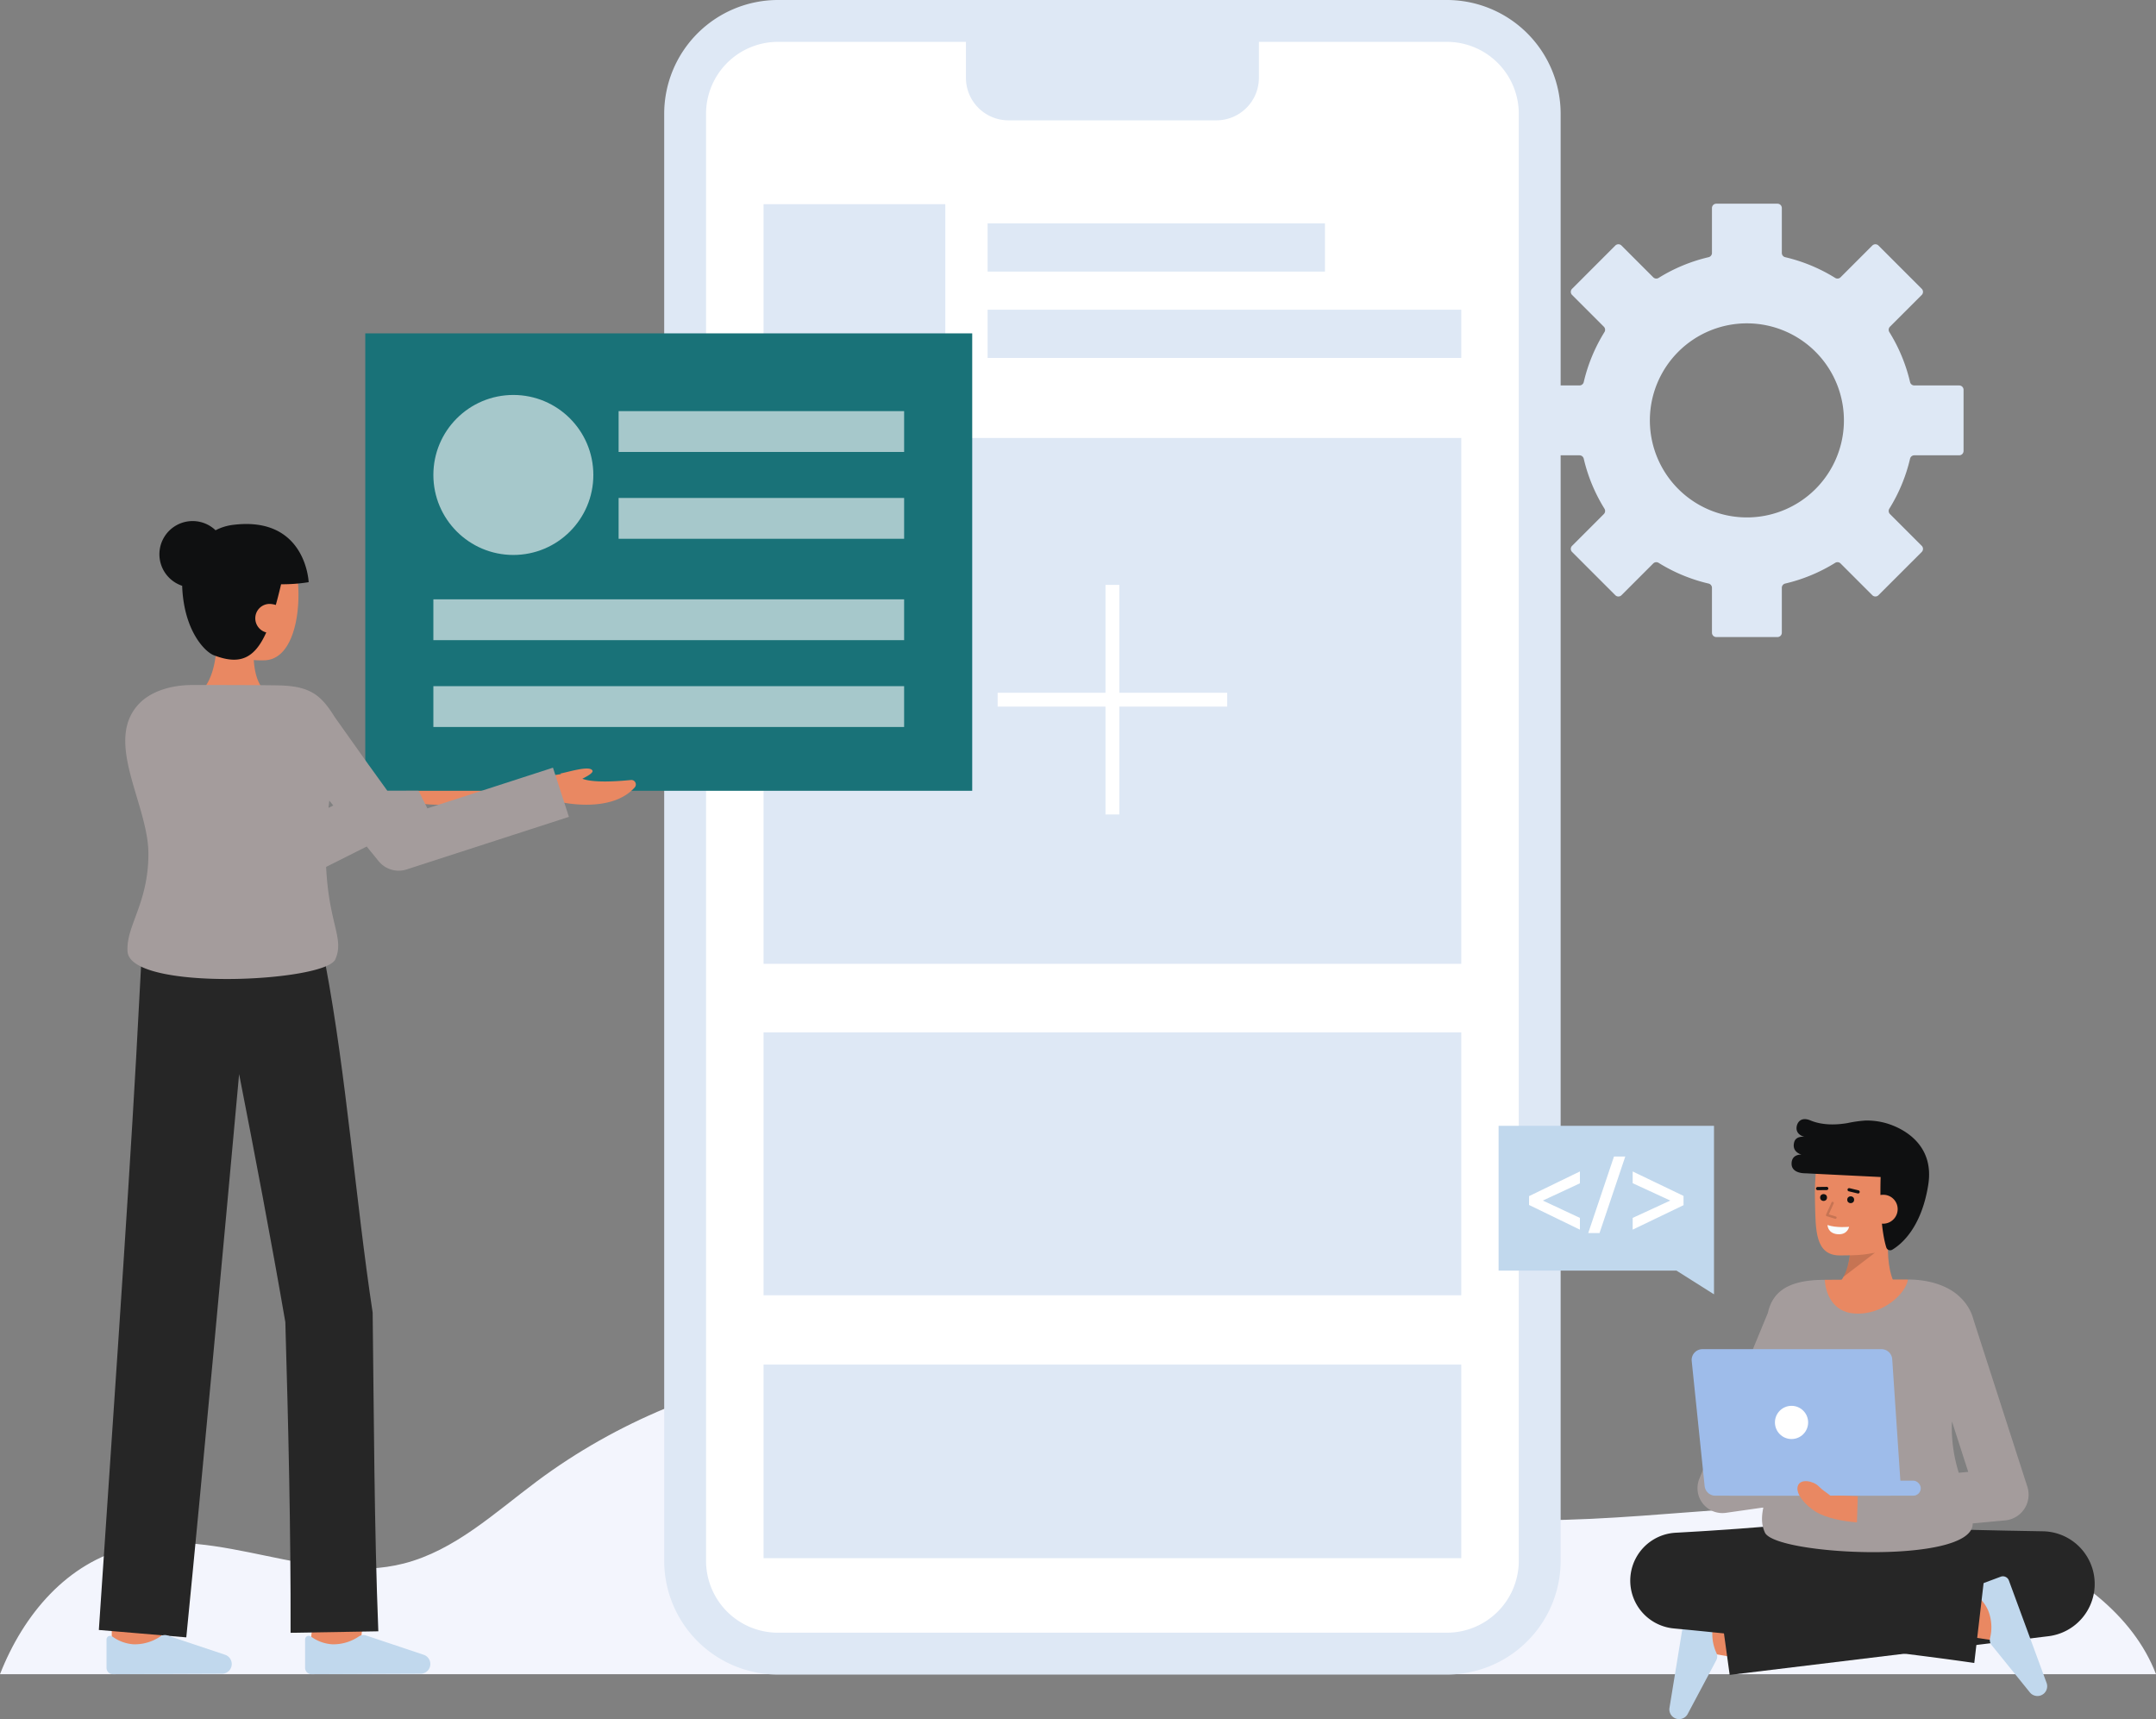 <svg xmlns="http://www.w3.org/2000/svg" data-name="Layer 1" viewBox="0 0 909.061 724.757"><rect x="0" y="0" width="909.061" height="724.757" fill="#808080" stroke="none"/><path fill="#dee8f5" d="M827.917 190.123v-25.789a1.834 1.834 0 0 0-1.834-1.834h-18.935a1.837 1.837 0 0 1-1.785-1.431 70.245 70.245 0 0 0-8.727-21.055 1.838 1.838 0 0 1 .25-2.275l13.393-13.392a1.835 1.835 0 0 0 0-2.594l-18.24-18.24a1.834 1.834 0 0 0-2.593 0l-13.393 13.393a1.838 1.838 0 0 1-2.274.251 70.241 70.241 0 0 0-21.055-8.727 1.838 1.838 0 0 1-1.431-1.785V87.709a1.834 1.834 0 0 0-1.834-1.834H723.67a1.834 1.834 0 0 0-1.834 1.834v18.936a1.838 1.838 0 0 1-1.431 1.785 70.213 70.213 0 0 0-21.054 8.727 1.838 1.838 0 0 1-2.275-.25l-13.393-13.394a1.834 1.834 0 0 0-2.594 0l-18.233 18.239a1.834 1.834 0 0 0 0 2.593l13.392 13.392a1.837 1.837 0 0 1 .251 2.274 70.239 70.239 0 0 0-8.726 21.057 1.838 1.838 0 0 1-1.785 1.431h-18.935a1.834 1.834 0 0 0-1.834 1.834v25.789a1.834 1.834 0 0 0 1.834 1.834h18.935a1.837 1.837 0 0 1 1.785 1.431 70.23 70.23 0 0 0 8.727 21.055 1.838 1.838 0 0 1-.251 2.274l-13.392 13.394a1.832 1.832 0 0 0 0 2.593l18.232 18.233a1.835 1.835 0 0 0 2.594 0l13.392-13.393a1.836 1.836 0 0 1 2.274-.25 70.234 70.234 0 0 0 21.056 8.726 1.839 1.839 0 0 1 1.431 1.785v18.936a1.834 1.834 0 0 0 1.834 1.834h25.789a1.834 1.834 0 0 0 1.834-1.834V247.8a1.836 1.836 0 0 1 1.431-1.784 70.285 70.285 0 0 0 21.056-8.726 1.836 1.836 0 0 1 2.274.25l13.392 13.392a1.834 1.834 0 0 0 2.593 0l18.24-18.233a1.835 1.835 0 0 0 0-2.594l-13.394-13.393a1.838 1.838 0 0 1-.25-2.274 70.252 70.252 0 0 0 8.728-21.054 1.836 1.836 0 0 1 1.784-1.431h18.936a1.834 1.834 0 0 0 1.834-1.83Zm-90.024 27.992a40.909 40.909 0 1 1 39.558-39.54 40.9 40.9 0 0 1-39.558 39.54Z"/><path fill="#f3f5fd" d="M909.061 705.814H0c9.961-25.4 28.356-46.951 54.287-53.343 37.934-9.34 78.077 16.338 115.926 6.684 21.5-5.48 38.433-21.45 56.222-34.71 67.11-50.036 159.078-64.824 238.49-38.341 41.51 13.837 79.336 38.034 121.859 48.325 54.985 13.307 112.487 2.271 169.031.452 55.07-1.772 133.976 20.667 153.246 70.933Z"/><rect width="360.33" height="688.323" x="288.879" y="8.823" fill="#fff" rx="39.115"/><path fill="#dee8f5" d="M610.093 705.969h-282.1a47.993 47.993 0 0 1-47.939-47.939V47.938A47.993 47.993 0 0 1 327.994 0h282.1a47.992 47.992 0 0 1 47.938 47.938V658.03a47.992 47.992 0 0 1-47.939 47.939ZM327.994 17.646A30.326 30.326 0 0 0 297.7 47.938V658.03a30.326 30.326 0 0 0 30.292 30.292h282.1a30.326 30.326 0 0 0 30.292-30.292V47.938a30.326 30.326 0 0 0-30.292-30.292Z"/><path fill="#dee8f5" d="M407.276 8.823h123.535v23.968a17.941 17.941 0 0 1-17.941 17.94h-87.653a17.941 17.941 0 0 1-17.941-17.941V8.823ZM321.95 86.081h76.634v76.634H321.95zm94.464 44.494h199.723v20.321H416.414zm0-36.397h142.245v20.321H416.414zm-94.464 90.475h294.187v221.685H321.95zm0 250.574h294.187v110.842H321.95zm0 140.05h294.187v81.635H321.95z"/><path fill="#A49C9C" d="m51.191 331.705-.29-.4h.01l.28.4z"/><g fill="#fff"><path d="M466.124 246.581h5.839v96.785h-5.839z"/><path d="M420.651 292.054h96.785v5.839h-96.785z"/></g><path fill="#E98862" d="M802.286 545.481s-7.733-4.1-6.006-25.157l-15.98-2.962s1.795 18.878-6.287 24.872Z"/><path d="m777.29 538.287 13.272-10.153-10.424-.108a28.756 28.756 0 0 1-2.848 10.261Z" opacity=".15"/><path fill="#E98862" d="M805.345 512.159c-1.106 6.389-4.593 12.438-10.228 14.5-6.689 2.45-11.644 2.615-19.357 2.615-10.526 0-10.178-10.976-10.473-22.038-.3-11.105.586-23.018 4.746-26.888 8.3-7.725 32.673-2.833 35.637 10.087 1.53 6.684.73 15.644-.325 21.724Z"/><path fill="#0f1011" d="M759.646 486.77s-4.311-.962-3.131-5.261c.782-2.85 4.435-2.217 4.435-2.217s-3.458-.633-3.458-3.652c0-1.9 1.461-5.125 5.871-3.283 5.174 2.161 11.074 1.884 15.56 1.129a51.841 51.841 0 0 1 7.708-1.088h.013a29.7 29.7 0 0 1 8.814 1.179c8.02 2.4 20.158 9.591 17.578 25.893-2.881 18.195-11.418 25.153-15.175 27.385a1.712 1.712 0 0 1-2.517-.957c-1.066-3.41-2.9-11.99-2.388-29.682-24.652-1.209-31.744-1.576-31.744-1.576s-5.805.217-5.805-4.022 4.239-3.848 4.239-3.848Z"/><circle cx="780.326" cy="505.789" r="1.449" fill="#0f1011"/><circle cx="768.895" cy="504.852" r="1.449" fill="#0f1011"/><path fill="none" stroke="#0f1011" stroke-linecap="round" stroke-miterlimit="10" stroke-width="1.362" d="m770.222 501.035-3.838.048m17.069 1.4-3.785-.911"/><path fill="#E98862" d="M787.864 509.335a6.143 6.143 0 0 0 12.244 1 6.041 6.041 0 0 0-5.62-6.624c-4.378-.139-6.347 2.243-6.624 5.624Z"/><path d="M773.894 513.826a.5.5 0 0 0 .147-.978l-2.947-.9 2.061-4.591a.5.5 0 0 0-.912-.41l-2.293 5.107a.5.5 0 0 0 .309.683l3.488 1.071a.473.473 0 0 0 .147.018Z" opacity=".15"/><path fill="#f8fcff" d="M779.656 517.2s-5.349.564-9.1-.746c0 0 .03 3.523 4.262 3.87s4.838-3.124 4.838-3.124Z"/><path fill="#E98862" d="M739.489 700.133c-1.9-.319-23.335-3.98-23.335-3.98l3.535-20.7s21.377 3.651 23.271 3.969Z"/><path fill="#c1d8ed" d="M703.926 719.989a4.109 4.109 0 0 0 3.693 4.752 4.11 4.11 0 0 0 3.92-2.039l12.112-22.755a3.461 3.461 0 0 0 .159-2.885 19.122 19.122 0 0 1-1.46-11.873 17.038 17.038 0 0 1 4.635-8.167 1.547 1.547 0 0 0-.767-2.691l-11.788-1.974a2.678 2.678 0 0 0-3.085 2.21Z"/><path fill="#262626" d="M805.846 644.145c8.895.37 17.954.631 27.015.855l13.615.3 13.6.245 1.355.024a22.2 22.2 0 0 1 2.276 44.232l-134.4 16.32-5.472-39.721 133.8-20.655L861.267 690l-13.809.893-13.8.834c-9.215.533-18.433 1.031-27.816 1.416Z"/><path fill="#E98862" d="M839.749 691.435c-18.555-2.7-20.4-3.2-21.013-3.359l5.457-20.279c-.061-.016-.141-.038-.238-.059 1.52.332 10.95 1.772 18.815 2.916Z"/><path fill="#c1d8ed" d="M862.927 709.486a4.109 4.109 0 0 1-2.724 5.366 4.11 4.11 0 0 1-4.236-1.258l-16.21-20.042a3.464 3.464 0 0 1-.7-2.8 19.109 19.109 0 0 0-.819-11.934 17.038 17.038 0 0 0-6.1-7.138 1.546 1.546 0 0 1 .242-2.788l11.2-4.176a2.679 2.679 0 0 1 3.449 1.584Z"/><path fill="#262626" d="M776 689.545c-5.631-.479-11.261-.825-16.89-1.15-5.628-.3-11.257-.6-16.883-.8l-8.44-.325-8.438-.243c-5.626-.188-11.25-.265-16.875-.372l1.949-40.409c10.53 1.472 21.073 2.825 31.612 4.211s21.091 2.662 31.641 3.96l15.834 1.866 15.844 1.776c10.568 1.136 21.138 2.264 31.73 3.194l-4.648 39.83c-10.522-1.534-21.067-2.87-31.613-4.2L785 694.964l-15.838-1.83c-10.565-1.166-21.128-2.351-31.7-3.432s-21.146-2.189-31.732-3.181a20.231 20.231 0 0 1 .7-40.339l1.253-.07c5.615-.33 11.232-.629 16.846-1.039l8.423-.576 8.42-.658c5.614-.423 11.227-.948 16.839-1.468 5.611-.546 11.223-1.115 16.831-1.816Z"/><path fill="#262626" d="m826.28 638.011 2.96 49.705-85.49-1.004 6.453-44.006 76.077-4.695z"/><path fill="#A49C9C" d="m854.819 626.772-22.656-70.244a20.066 20.066 0 0 0-5.628-9.574c-4.571-4.57-12.461-7.52-22.08-7.53-.721 5.61-34.781 5.63-35.04.13-1.3.02-2.311.04-2.94.07-13.761.593-19.3 5.889-21.059 13.862l-28.883 69.891a10.5 10.5 0 0 0 11.185 14.406l15.781-2.249c-.777 3.931-.9 6.987.636 10.52 4.189 9.63 86.519 13.63 87.619-3.31.011-.166.012-.331.018-.5l13.681-1.272a10.9 10.9 0 0 0 9.366-14.2ZM742.966 614.4l5.221-12.634c-.058 4.519-.3 8.485-.646 11.982Zm86.927 6.126-3.992.372a64.08 64.08 0 0 1-2.946-19.351c0-.765.032-1.524.081-2.281Z"/><g fill="#9ebcea"><path d="m797.841 573.032 3.534 52.679a4.545 4.545 0 0 1-4.535 4.849h-73.577a4.546 4.546 0 0 1-4.521-4.077L713.3 573.8a4.545 4.545 0 0 1 4.521-5.012h75.487a4.545 4.545 0 0 1 4.533 4.244Z"/><rect width="83.65" height="6.344" x="726.237" y="624.216" rx="3.172" transform="rotate(180 768.062 627.388)"/></g><circle cx="755.387" cy="599.676" r="7" fill="#fff"/><path fill="#E98862" d="M765.473 637.25c4.49 2.77 11.44 4.08 17.5 4.56l.34-11.04c-2.85-.08-7.23-.38-11.52-.21-1.939-1.581-3.055-2.05-5.044-4.04-2.118-2.118-7.676-3.39-8.726 0s3.509 8.29 7.45 10.73Zm3.942-97.696c.259 5.5 3.25 13.59 12.48 14.2 12.3.81 21.839-8.72 22.56-14.33h-.031c-12.11 0-27.949.02-35.009.13Z"/><path fill="#c1d8ed" d="m722.695 545.669-15.823-10H631.87v-61.043h90.825v71.043z"/><path fill="#fff" stroke="#fff" stroke-miterlimit="10" d="m645.219 504.583 20.439-9.918v3.881l-16.214 7.546v.087l16.214 7.588v3.838l-20.439-9.918Zm25.143 14.747 10.522-31.263h3.709l-10.522 31.263Zm38.985-11.557-20.44 9.832v-3.838l16.472-7.588v-.087l-16.472-7.592v-3.838l20.44 9.831Z"/><path fill="#E98862" d="m151.769 694.994-20.853-2.479c.939-7.893 2-17.374 2.071-18.929v.246h21c-.004.629-.004 2.544-2.218 21.162Zm-83.676 2.511-21-.068s.071-21.686.071-23.605h21c0 1.925-.071 23.673-.071 23.673Z"/><path fill="#262626" d="M159.516 687.733c-1.737-44.008-1.843-90.231-2.387-134.356-7.223-47.594-11.019-99.794-19.934-147.05l-.267.079-.781-5.329-76.078-4.7s-1.984 37.278-2.675 49.7C53.686 512.67 46.16 619.7 41.681 687.171l36.869 3.115c6.584-66.359 16.321-172.074 22.272-237.478 6.53 33.326 13.687 70.856 19.485 104.577 1.269 43.079 2.33 87.97 2.215 130.979Z"/><path fill="#c1d8ed" d="M93.622 705.627A4.107 4.107 0 0 0 97.7 701.2a4.107 4.107 0 0 0-2.659-3.529L70.6 689.484a3.46 3.46 0 0 0-2.872.32 19.114 19.114 0 0 1-11.468 3.4 17.035 17.035 0 0 1-8.821-3.222 1.546 1.546 0 0 0-2.527 1.2v11.952a2.678 2.678 0 0 0 2.689 2.678Zm83.733 0a4.108 4.108 0 0 0 4.077-4.427 4.11 4.11 0 0 0-2.659-3.529l-24.443-8.187a3.461 3.461 0 0 0-2.872.32 19.112 19.112 0 0 1-11.468 3.4 17.035 17.035 0 0 1-8.82-3.222 1.547 1.547 0 0 0-2.528 1.2v11.952a2.678 2.678 0 0 0 2.689 2.678Z"/><path fill="#E98862" d="m173.432 326.119.465.2-5.816.938 5.709 10.9s21.174 4.955 31.08-6.191a1.887 1.887 0 0 0-1.6-3.131c-5.709.58-15.891 1.269-20.476-.539 2.016-.99 4.691-2.507 4.271-3.413-1.106-2.378-10.691.762-13.633 1.236Z"/><path fill="#197278" d="M154.015 140.54h255.913v192.844H154.015z"/><path fill="#E98862" d="m236.184 326.119.465.2-5.817.938 5.71 10.9s21.173 4.955 31.08-6.191a1.888 1.888 0 0 0-1.6-3.131c-5.71.58-15.891 1.269-20.476-.539 2.016-.99 4.691-2.507 4.271-3.413-1.106-2.378-10.691.762-13.633 1.236ZM83.436 292.36s8.042-3.454 8.042-24.581l16.165-1.647s-3.332 18.669 4.233 25.3Z"/><path fill="#E98862" d="M83.11 258.9c.581 6.458 3.561 12.772 9.008 15.289a40.509 40.509 0 0 0 19.08 4.189c17.548 0 17.35-39.918 9.705-48.295s-32.332-5.493-36.342 7.141c-2.074 6.535-2.003 15.53-1.451 21.676Z"/><g fill="#A49C9C"><circle cx="108.566" cy="254.596" r="1.449"/><path d="M105.718 251.726a.68.68 0 0 1-.1-1.353l3.846-.6a.681.681 0 1 1 .209 1.346l-3.846.6a.631.631 0 0 1-.109.007Z"/></g><path fill="#0f1011" d="M130.147 245.44s-1.106-28.451-32.615-24.069a21.719 21.719 0 0 0-6.642 2.182 14 14 0 1 0-14.072 23.41c0 .243 0 .482.016.728.875 18.441 9.614 27.107 13.263 28.52 15.39 5.961 21.805-1.546 28.419-29.9a69.783 69.783 0 0 0 11.631-.871Z"/><path fill="#A49C9C" d="m233.156 323.641-52.95 17.15-3.72-7.41h-13.16l-7.75-10.75h-.01l-14.37-20.25c-5.33-8.45-9.46-12.84-22.13-13.38-4.02-.18-23.61-.21-37.95-.21-9.64 0-17.55 2.96-22.12 7.53-15.75 15.75 3.58 42.59 3.58 63.59s-9.5 30.42-8.8 41.2c1.1 16.95 83.43 12.94 87.62 3.32 3.86-8.86-2.71-14.71-3.89-38.95l17.12-8.6 5.02 6.17a10.913 10.913 0 0 0 8.46 4.02 11.057 11.057 0 0 0 3.35-.53l68.42-22.16Zm-94.66 16.94.36-3.05 1.66 2.04Z"/><path fill="#E98862" d="M119.928 260.746a6.143 6.143 0 0 1-12.285 0 6.041 6.041 0 0 1 6.142-6.143c4.375.215 6.143 2.75 6.143 6.143Z"/><g fill="#fff" opacity=".61"><circle cx="216.452" cy="200.235" r="33.727"/><path d="M182.725 289.269h198.491v17.217H182.725zm0-36.593h198.491v17.217H182.725zm78.105-42.753h120.387v17.217H260.83zm0-36.593h120.387v17.217H260.83z"/></g></svg>
